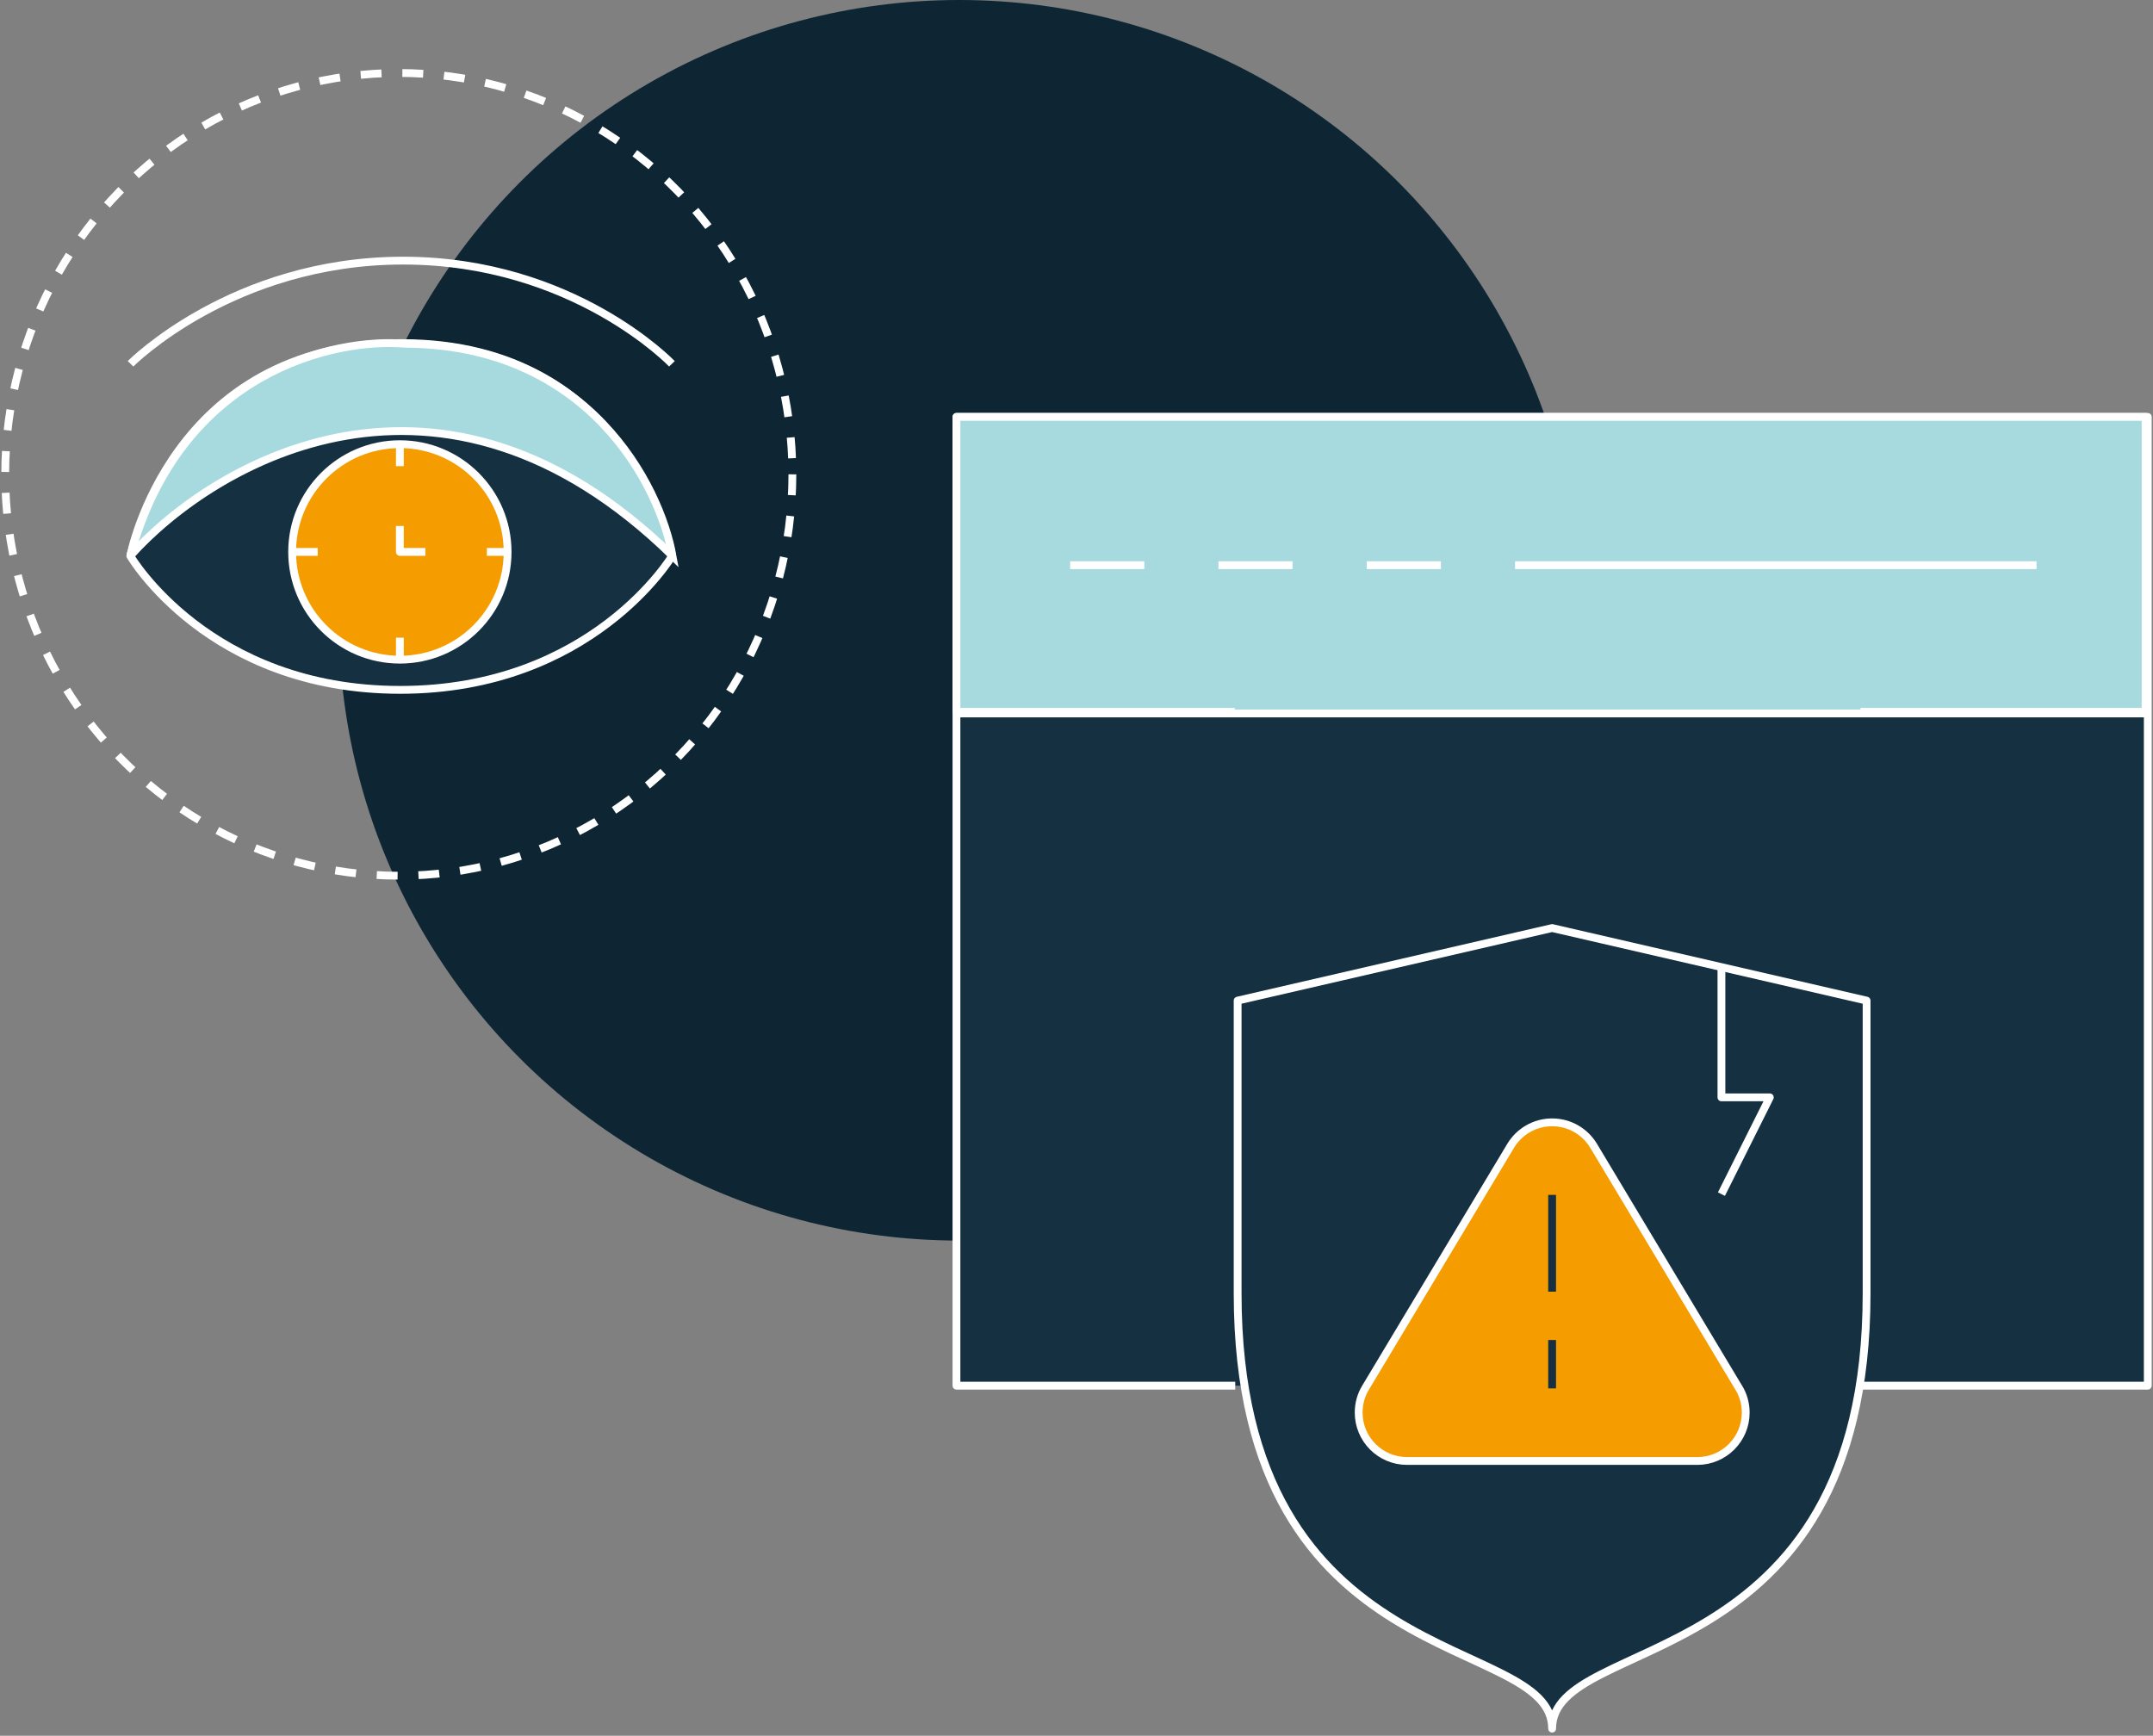 <svg width="413" height="333" viewBox="0 0 413 333" fill="none" xmlns="http://www.w3.org/2000/svg">
<rect x="0" y="0" width="413" height="333" fill="#808080" stroke="none"/>
<circle cx="184" cy="119" r="119" fill="#0E2634"/>
<path d="M236.95 265.834H183.473V79.981H412V265.834H357.21" fill="#143041"/>
<path d="M236.95 265.834H183.473V79.981H412V265.834H357.21" stroke="white" stroke-width="1.5" stroke-linejoin="round"/>
<path d="M236.851 136.565H183.473V79.981H411.577V136.565H356.888" fill="#A7DADF"/>
<path d="M236.851 136.565H183.473V79.981H411.577V136.565H356.888" stroke="white" stroke-width="1.5" stroke-linejoin="round"/>
<path d="M183.473 136.872H412" stroke="white" stroke-width="1.5" stroke-linejoin="round"/>
<path d="M262.172 108.429H276.399" stroke="white" stroke-width="1.5" stroke-linejoin="round"/>
<path d="M233.734 108.429H247.945" stroke="white" stroke-width="1.5" stroke-linejoin="round"/>
<path d="M205.281 108.429H219.508" stroke="white" stroke-width="1.5" stroke-linejoin="round"/>
<path d="M290.625 108.429H390.662" stroke="white" stroke-width="1.5" stroke-linejoin="round"/>
<path d="M358.061 191.962V248.108C358.061 322.349 297.736 313.068 297.736 331.63C297.736 313.068 237.41 322.349 237.41 248.108V191.962L297.736 178.041L358.061 191.962Z" fill="#143041" stroke="white" stroke-width="1.5" stroke-linejoin="round"/>
<path d="M333.539 266.23L305.702 219.826C304.079 217.125 301.115 215.314 297.74 215.314C294.364 215.314 291.395 217.125 289.777 219.826L261.94 266.23C261.098 267.623 260.627 269.252 260.627 270.999C260.627 276.122 264.774 280.28 269.908 280.28H325.593C330.715 280.28 334.874 276.127 334.874 270.999C334.874 269.258 334.391 267.623 333.55 266.23H333.539Z" fill="#F59C00" stroke="white" stroke-width="1.5" stroke-linejoin="round"/>
<path d="M297.734 247.797V229.235" stroke="#143041" stroke-width="1.5" stroke-linejoin="round"/>
<path d="M297.734 266.359V257.078" stroke="#143041" stroke-width="1.5" stroke-linejoin="round"/>
<path d="M330.215 185.537V210.524H339.496L330.215 229.085" stroke="white" stroke-width="1.5" stroke-linejoin="round"/>
<ellipse cx="76.5" cy="91" rx="75.5" ry="77" stroke="white" stroke-width="1.5" stroke-dasharray="4 4"/>
<path d="M25.037 69.794C25.037 69.794 44.616 50 77.329 50C110.041 50 128.89 69.794 128.89 69.794" stroke="white" stroke-width="1.5" stroke-linejoin="round"/>
<path d="M25 106.658C25 106.658 32.727 65.82 77.059 65.82C121.39 65.82 128.93 106.658 128.93 106.658C128.93 106.658 113.574 132.348 76.772 132.348C39.97 132.348 25 106.658 25 106.658Z" fill="#143041" stroke="white" stroke-width="1.5" stroke-linejoin="round"/>
<path d="M76.705 126.552C88.121 126.552 97.372 117.3 97.372 105.886C97.372 94.472 88.12 85.214 76.705 85.214C65.291 85.214 56.039 94.472 56.039 105.886C56.039 117.3 65.291 126.552 76.705 126.552Z" fill="#F59C00" stroke="white" stroke-width="1.5" stroke-linejoin="round"/>
<path d="M76.701 100.9V105.884H81.598" stroke="white" stroke-width="1.5" stroke-linejoin="round"/>
<path d="M56.039 105.879H60.951" stroke="white" stroke-width="1.5" stroke-linejoin="round"/>
<path d="M93.389 105.879H97.375" stroke="white" stroke-width="1.5" stroke-linejoin="round"/>
<path d="M76.705 85.212V89.43" stroke="white" stroke-width="1.5" stroke-linejoin="round"/>
<path d="M76.705 122.335V126.552" stroke="white" stroke-width="1.5" stroke-linejoin="round"/>
<path d="M129 106.63C84.637 63.286 41.182 88.57 25 106.63C34.63 71.266 64.14 64.773 77.691 65.946C112.897 66.103 126.566 93.134 129 106.63Z" fill="#A7DADF" stroke="white" stroke-width="1.5"/>
</svg>
